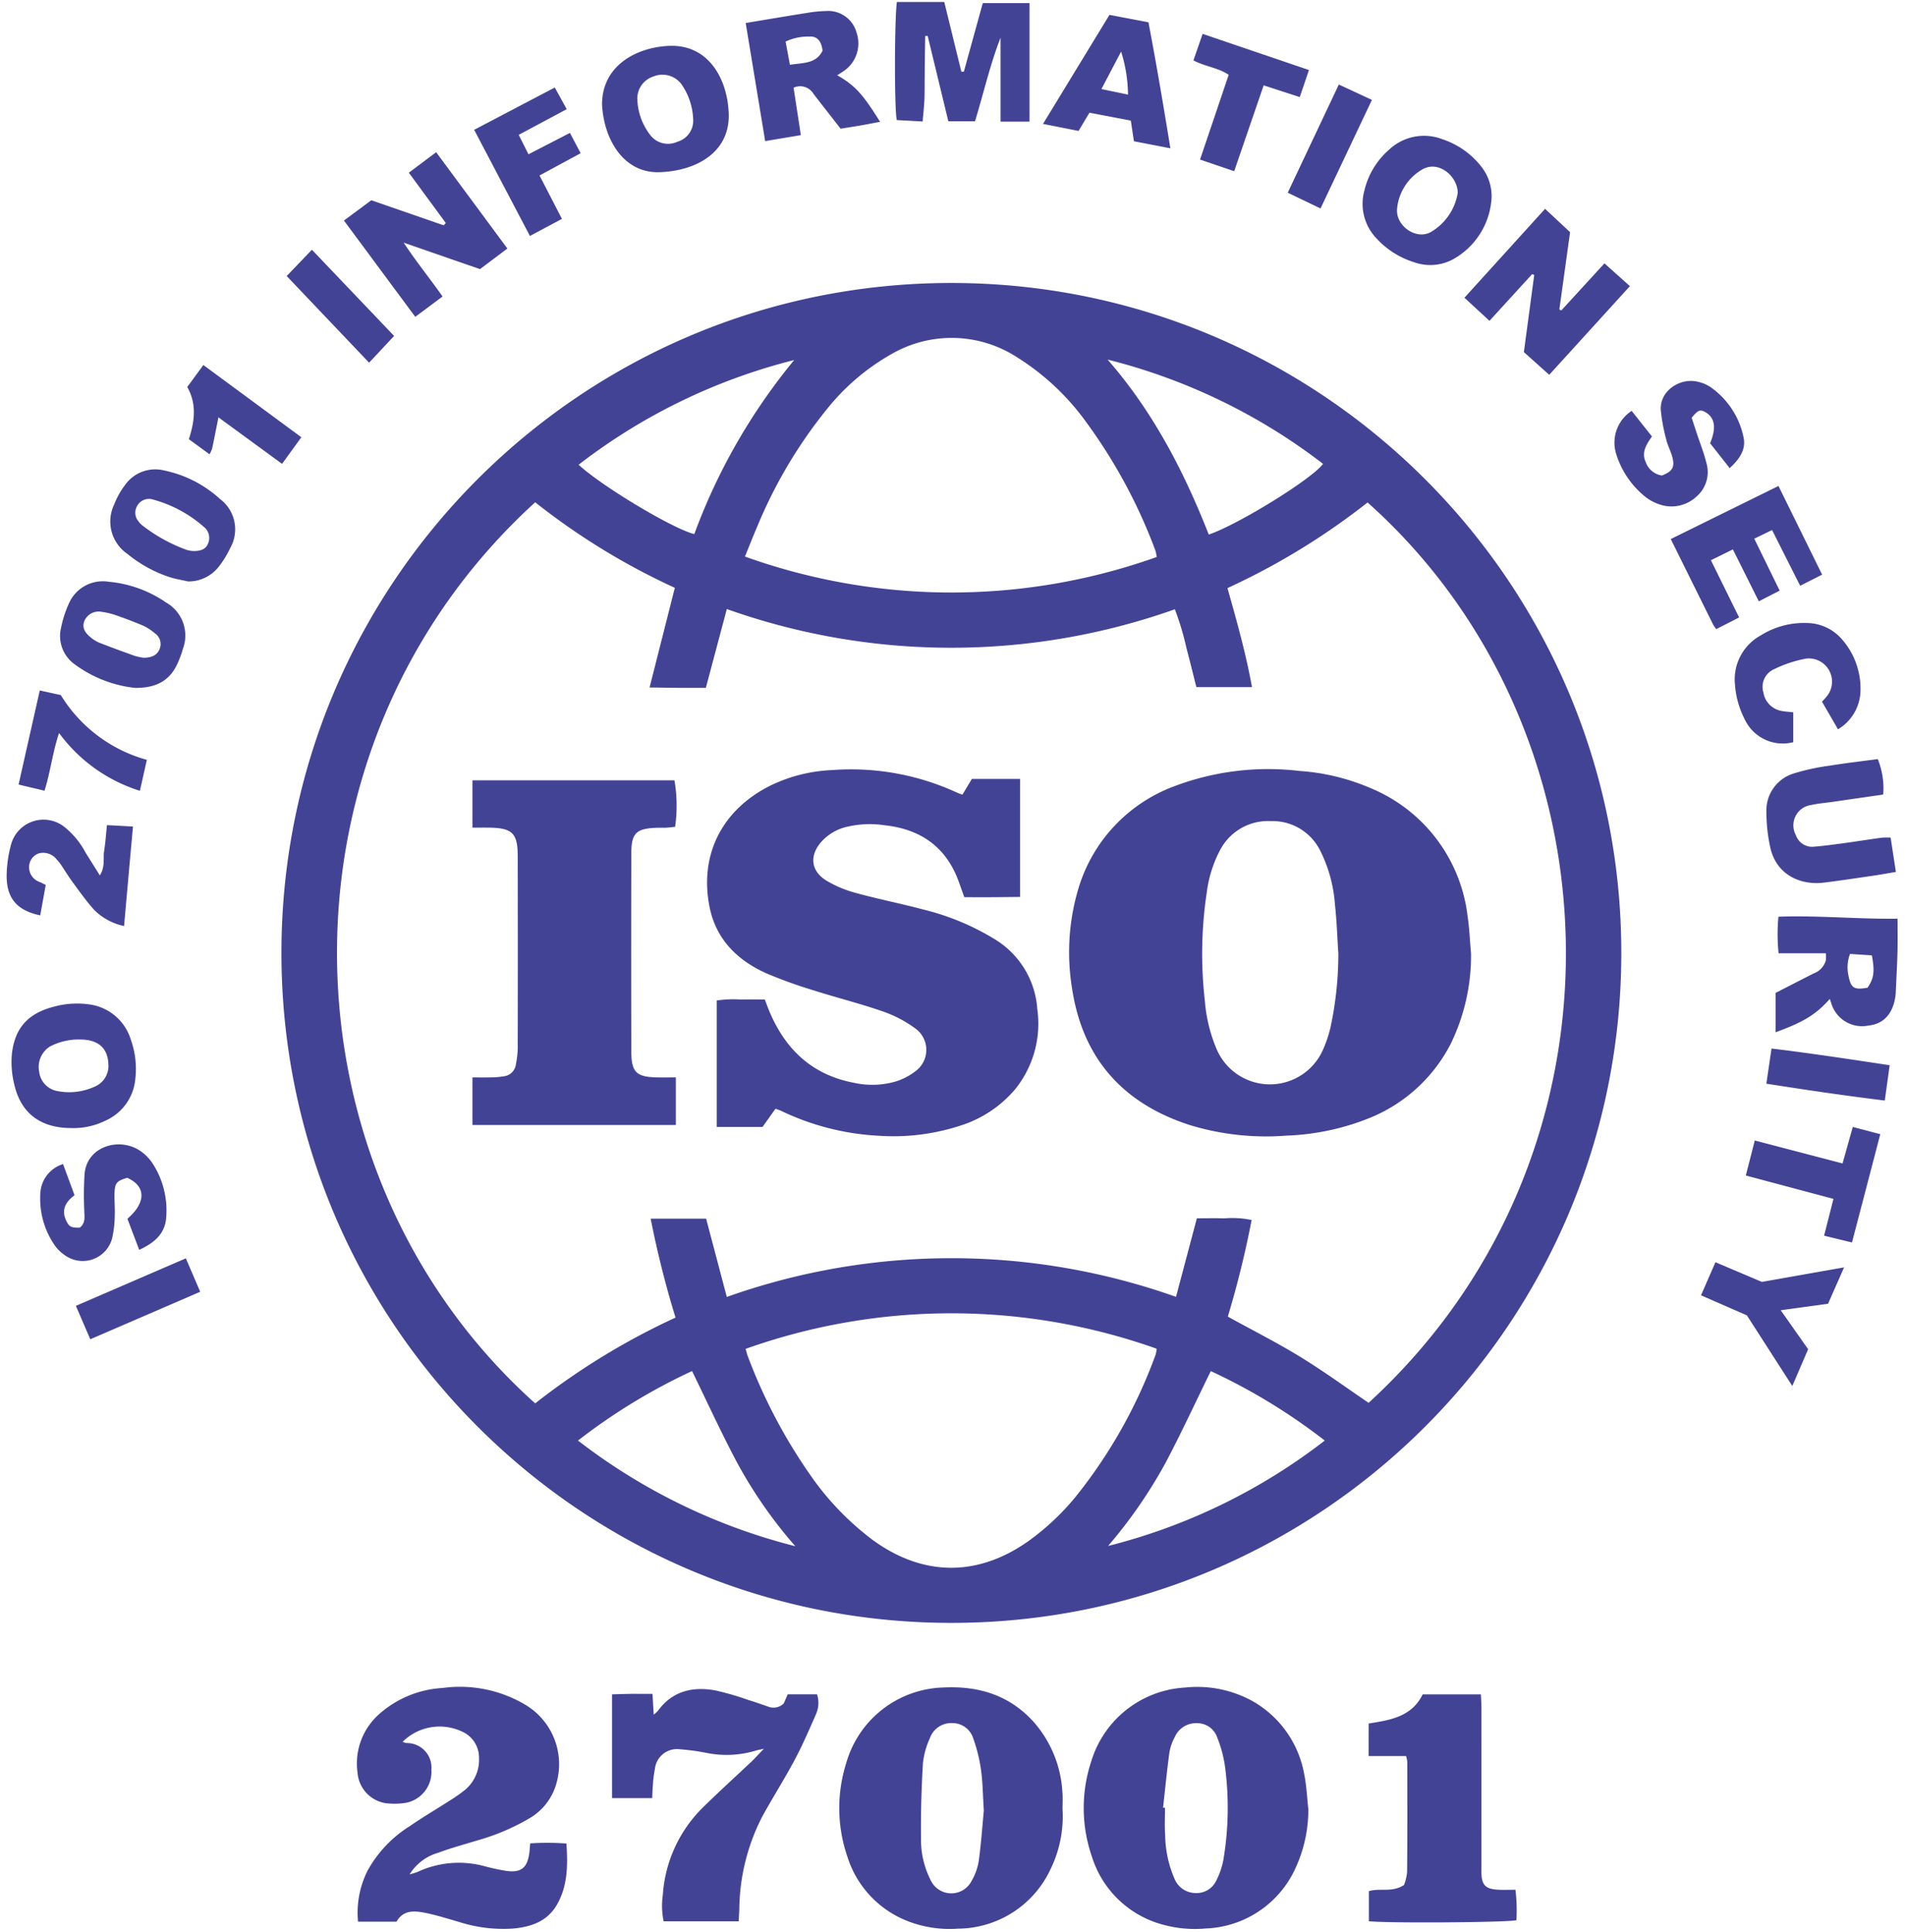 <?xml version="1.0" encoding="UTF-8"?>
<svg xmlns="http://www.w3.org/2000/svg" width="148" height="150" fill="none">
  <g fill="#434396" clip-path="url(#a)">
    <path d="M73.924 21.973c28.731.027 51.997 23.339 51.97 52.07-.027 28.73-23.339 51.996-52.07 51.969-28.694-.027-51.948-23.285-51.97-51.982C21.828 45.306 45.089 22 73.813 21.973zm-17.488 78.73a52.1 52.1 0 0 1 34.88-.006l1.62-6.1c.749 0 1.434-.018 2.125.006a7.6 7.6 0 0 1 2.127.124 75 75 0 0 1-1.849 7.503c1.922 1.061 3.83 2.021 5.646 3.137 1.815 1.112 3.533 2.366 5.288 3.557 21.091-19.327 19.775-52.2-.082-69.909a54 54 0 0 1-10.879 6.649c.736 2.609 1.44 5.109 1.903 7.687h-4.318c-.264-1.039-.503-2.033-.767-3.018a21.4 21.4 0 0 0-.903-3.024 52 52 0 0 1-34.79-.018l-1.628 6.118c-.748 0-1.44.003-2.127 0-.703-.006-1.406-.018-2.243-.03l1.961-7.737A53 53 0 0 1 41.557 39c-20.957 19.112-20.075 51.982 0 69.967a54.6 54.6 0 0 1 10.898-6.661 75 75 0 0 1-1.93-7.682h4.305zm33.385-57.455a4 4 0 0 0-.106-.503 41 41 0 0 0-5.379-9.978 19.1 19.1 0 0 0-5.37-5.03 9.32 9.32 0 0 0-9.702-.267 17.3 17.3 0 0 0-5.058 4.303 36.8 36.8 0 0 0-5.412 9.127c-.318.736-.61 1.485-.949 2.315a47.46 47.46 0 0 0 31.976.033m-31.924 61.488c.073.249.103.394.154.528a41.6 41.6 0 0 0 4.907 9.321 21.8 21.8 0 0 0 4.803 4.985c3.9 2.845 8.13 2.881 12.07.109a19.3 19.3 0 0 0 3.623-3.376 38.8 38.8 0 0 0 6.276-11.109 3 3 0 0 0 .085-.47 47.58 47.58 0 0 0-31.918.012m28.145 15.303a45.7 45.7 0 0 0 16.825-8.185 46 46 0 0 0-8.849-5.393c-1.194 2.433-2.29 4.806-3.509 7.115a37.5 37.5 0 0 1-4.467 6.463m-24.287.019a35.6 35.6 0 0 1-4.488-6.431c-1.243-2.327-2.337-4.73-3.53-7.169a46 46 0 0 0-8.855 5.396 46 46 0 0 0 16.873 8.204M93.86 41.506c2.3-.776 8.069-4.352 8.872-5.49a45.6 45.6 0 0 0-16.727-8.095c3.506 4.015 5.91 8.636 7.855 13.585M61.67 27.955a45.5 45.5 0 0 0-16.74 8.13c1.782 1.657 7.297 4.966 8.982 5.385a46.4 46.4 0 0 1 7.758-13.515M101.591 140.46a10.8 10.8 0 0 1-.984 4.567 7.98 7.98 0 0 1-6.964 4.712 9.3 9.3 0 0 1-3.221-.264 7.91 7.91 0 0 1-5.649-5.354 11.5 11.5 0 0 1-.036-7.364 8.085 8.085 0 0 1 7.267-5.724 8.9 8.9 0 0 1 5.233 1.039 8.18 8.18 0 0 1 4.039 5.709c.176.876.215 1.785.315 2.679m-11.278-.1.151.012c0 .691-.045 1.385.01 2.073a8.8 8.8 0 0 0 .754 3.497c.279.621.89 1.027 1.57 1.045a1.695 1.695 0 0 0 1.67-1.018c.242-.482.417-.994.52-1.524.41-2.403.455-4.855.134-7.27a9.5 9.5 0 0 0-.6-2.248 1.64 1.64 0 0 0-1.585-1.128 1.8 1.8 0 0 0-1.721 1.088c-.203.37-.343.77-.412 1.185-.194 1.427-.334 2.858-.491 4.288M82.504 140.457c.1 1.6-.215 3.197-.912 4.64a7.99 7.99 0 0 1-7.188 4.657 9 9 0 0 1-4.063-.642 7.91 7.91 0 0 1-4.549-4.97 11.6 11.6 0 0 1-.073-7.278 8.08 8.08 0 0 1 7.555-5.837c2.755-.136 5.173.618 7.052 2.746a9 9 0 0 1 2.166 5.336c.043.442.012.897.012 1.348m-6.109.164c-.082-1.273-.085-2.242-.22-3.188a12.2 12.2 0 0 0-.598-2.436 1.694 1.694 0 0 0-1.636-1.206 1.764 1.764 0 0 0-1.746 1.197 6.2 6.2 0 0 0-.527 1.897 82 82 0 0 0-.152 5.848 6.9 6.9 0 0 0 .737 3.227 1.767 1.767 0 0 0 3.194.079 4.4 4.4 0 0 0 .56-1.603c.185-1.369.282-2.745.382-3.815zM31.264 135.247q.151.063.312.097a1.9 1.9 0 0 1 1.928 1.873q.002.096-.007.188a2.45 2.45 0 0 1-1.951 2.573c-.415.069-.84.091-1.26.063a2.59 2.59 0 0 1-2.522-2.384 5.12 5.12 0 0 1 1.676-4.561 8.1 8.1 0 0 1 4.918-2.03 9.94 9.94 0 0 1 6.352 1.254 5.374 5.374 0 0 1 2.52 6.058 4.54 4.54 0 0 1-2.202 2.854 17 17 0 0 1-3.985 1.676c-1.006.309-2.027.582-3.012.952-.925.26-1.718.86-2.224 1.678a6 6 0 0 0 .581-.175 7.6 7.6 0 0 1 5.194-.47 17 17 0 0 0 1.676.367c1.221.181 1.71-.222 1.855-1.476.02-.179.03-.358.057-.652q1.406-.095 2.812.012c.11 1.64.11 3.213-.694 4.673-.748 1.367-2.039 1.806-3.472 1.93a11.2 11.2 0 0 1-4.1-.493c-.867-.249-1.73-.528-2.613-.71-.87-.178-1.77-.29-2.312.667h-2.99a7.26 7.26 0 0 1 .742-3.964 9.45 9.45 0 0 1 3.258-3.442c1.015-.7 2.081-1.327 3.118-1.994q.578-.354 1.112-.773a3.02 3.02 0 0 0 1.163-2.527 2.205 2.205 0 0 0-1.345-2.073 4.07 4.07 0 0 0-4.585.809M50.665 131.523c.036.579.063 1.039.097 1.615.118-.094.233-.2.336-.312 1.115-1.524 2.673-1.882 4.412-1.579a22 22 0 0 1 2.594.749c.515.157 1.028.336 1.537.515.42.17.9.07 1.22-.249l.304-.703h2.279c.16.497.136 1.034-.07 1.513-.53 1.209-1.055 2.424-1.673 3.587-.79 1.485-1.7 2.909-2.509 4.385a16.04 16.04 0 0 0-1.785 7.206c-.012.294-.03.588-.048.934h-5.827a5.9 5.9 0 0 1-.064-2.058 10.5 10.5 0 0 1 3.145-6.815c1.225-1.203 2.497-2.355 3.743-3.533.279-.267.536-.555.957-.991-.357.081-.509.1-.651.148a7.84 7.84 0 0 1-3.837.164 18 18 0 0 0-2.051-.276 1.723 1.723 0 0 0-1.918 1.503q-.001.014-.003.024a10 10 0 0 0-.164 1.34c-.027.291-.027.588-.045.927h-3.121v-8.058c.518-.012 1.018-.03 1.518-.039.503 0 1.018.003 1.624.003M106.276 133.824c1.676-.266 3.343-.518 4.194-2.263h4.522c.015.333.036.651.039.972q.005 6.138 0 12.276c0 .212-.006.421 0 .633.03.922.315 1.228 1.255 1.285.445.027.893.006 1.387.006.097.785.122 1.576.076 2.364-.718.179-9.976.239-11.457.082v-2.337c.83-.266 1.794.134 2.733-.481q.182-.484.236-.994c.025-2.858.015-5.719.012-8.576a2.4 2.4 0 0 0-.093-.437h-2.907zM73.322.154l1.327 5.415.194-.003L76.313.24h3.63v9.206h-2.251V2.927c-.818 2.106-1.312 4.3-1.982 6.488h-2.073L72.034 2.79l-.19.006c-.01.536-.022 1.072-.028 1.609s-.01 1.085-.015 1.627c-.006.573.003 1.146-.021 1.718-.025.534-.085 1.067-.137 1.682l-2.003-.109c-.197-.658-.19-7.782.003-9.17zM120.298 29.103l-1.97-1.764.803-5.99-.158-.067-3.315 3.63-1.945-1.794 6.261-6.903 1.942 1.812-.833 6 .148.082 3.355-3.66 1.975 1.769zM34.613 17.312l-2.867-3.903 2.122-1.59 5.53 7.478-2.127 1.6-5.928-2.057c1.012 1.53 2.046 2.79 3.022 4.181l-2.119 1.582-5.539-7.479 2.127-1.575 5.625 1.948zM142.079 77.566c-1.061 1.197-2.009 1.785-4.203 2.585v-3.058l2.948-1.509c.461-.163.816-.542.952-1.015q.024-.273.003-.548h-3.673c-.097-.946-.1-1.897-.012-2.843 3.1-.109 6.143.194 9.249.155 0 .909.015 1.715-.003 2.52-.025.995-.079 1.986-.125 2.977-.009.178-.012.36-.039.539-.197 1.352-.918 2.136-2.073 2.258a2.493 2.493 0 0 1-2.906-1.73 7 7 0 0 0-.118-.331m2.933-.873c.5-.724.57-1.251.337-2.512l-1.697-.112a2.94 2.94 0 0 0-.118 1.688c.19.967.418 1.118 1.478.936M57.903 1.787c1.64-.273 3.173-.534 4.712-.776a10 10 0 0 1 1.522-.155 2.28 2.28 0 0 1 2.378 1.688 2.59 2.59 0 0 1-.978 2.958c-.164.115-.334.218-.528.342 1.37.782 1.976 1.443 3.328 3.615-.519.097-1.006.194-1.497.28-.503.087-1.006.163-1.567.254-.694-.891-1.397-1.788-2.094-2.688a1.21 1.21 0 0 0-1.558-.494l.564 3.682-2.77.463zm5.967 2.148c-.085-.74-.415-1.133-1.006-1.094A4.04 4.04 0 0 0 61 3.23l.337 1.797c1.027-.157 2.03-.063 2.533-1.09M46.746 8.097c.015-3.152 2.897-4.476 5.303-4.537 2.997-.076 4.452 2.603 4.537 5.279.09 2.97-2.482 4.433-5.376 4.53-2.77.094-4.324-2.518-4.464-5.272m7.076 1.133a5.06 5.06 0 0 0-.906-2.688 1.84 1.84 0 0 0-2.176-.603 1.796 1.796 0 0 0-1.251 1.794 4.8 4.8 0 0 0 .997 2.745 1.73 1.73 0 0 0 2.106.53 1.696 1.696 0 0 0 1.23-1.778M115.822 15.34a5.83 5.83 0 0 1-3.027 4.812 3.72 3.72 0 0 1-2.982.212 6.6 6.6 0 0 1-2.939-1.864 3.87 3.87 0 0 1-.933-3.693 6.05 6.05 0 0 1 1.93-3.194 3.96 3.96 0 0 1 4.127-.803 6.34 6.34 0 0 1 2.936 2.018c.597.7.913 1.594.888 2.512m-2.63-.358c0-1.309-1.521-2.59-2.794-1.8a3.95 3.95 0 0 0-1.915 3.012c-.133 1.322 1.445 2.446 2.591 1.84a4.33 4.33 0 0 0 2.118-3.052M5.54 87.59c-2.378 0-3.9-1.136-4.42-3.34a7.2 7.2 0 0 1-.198-2.406c.228-2.051 1.28-3.178 3.285-3.684a6.7 6.7 0 0 1 2.588-.188 3.91 3.91 0 0 1 3.364 2.754c.345.97.466 2.003.351 3.028a3.93 3.93 0 0 1-2.367 3.281 5.6 5.6 0 0 1-2.603.555m.694-6.876a4.8 4.8 0 0 0-2.348.54 1.87 1.87 0 0 0-.846 1.945 1.724 1.724 0 0 0 1.452 1.524c.955.182 1.94.064 2.824-.333a1.744 1.744 0 0 0 1.097-1.8c-.054-1.221-.803-1.87-2.179-1.876M147.215 67.702c-.664.112-1.245.218-1.83.303-1.249.182-2.5.373-3.752.527-1.806.228-3.742-.588-4.191-2.815a13 13 0 0 1-.282-2.679 2.996 2.996 0 0 1 2.091-2.972c.946-.291 1.915-.5 2.897-.625 1.215-.2 2.44-.336 3.661-.5.351.873.497 1.816.421 2.752-1.285.188-2.588.373-3.894.564-.566.081-1.139.124-1.694.248a1.593 1.593 0 0 0-1.194 2.34c.203.593.794.97 1.418.896.779-.063 1.552-.17 2.328-.275.982-.134 1.963-.291 2.945-.425q.331-.022.667-.003zM136.57 46.692l-2.012-4.033-1.706.842 2.19 4.443-1.775.905a3 3 0 0 1-.231-.327c-1.084-2.185-2.163-4.37-3.303-6.666l8.364-4.122 3.391 6.885-1.706.864-2.182-4.327-1.382.67 1.973 4.036zM134.309 36.348l-1.521-1.93c.5-1.194.373-1.985-.361-2.412-.406-.237-.587-.17-1.069.436l.403 1.221c.245.743.536 1.473.724 2.228a2.51 2.51 0 0 1-.73 2.645 2.85 2.85 0 0 1-2.946.612 3.6 3.6 0 0 1-1.094-.606 6.9 6.9 0 0 1-2.23-3.327 2.945 2.945 0 0 1 1.212-3.312l1.576 1.985c-.421.609-.837 1.224-.485 1.987.194.555.676.958 1.258 1.046.809-.312 1.015-.64.815-1.412-.121-.464-.361-.897-.473-1.36a14 14 0 0 1-.427-2.289c-.109-1.54 1.542-2.579 2.921-2.206.324.073.63.203.909.382a6.3 6.3 0 0 1 2.606 3.976c.155.809-.209 1.536-1.088 2.336M4.897 90.387l.891 2.419c-.676.506-1.042 1.109-.658 1.948.225.491.391.588 1.064.567.485-.373.352-.9.346-1.406a26 26 0 0 1 .027-2.782c.212-2.215 2.866-2.891 4.448-1.682.34.252.627.564.855.918a6.7 6.7 0 0 1 1.021 4.312c-.145 1.2-.979 1.852-2.082 2.367l-.915-2.415c1.464-1.264 1.445-2.53-.015-3.179-.803.236-.958.394-.985 1.158-.021.6.042 1.206.015 1.806-.006.57-.07 1.14-.194 1.697a2.36 2.36 0 0 1-3.666 1.357 3 3 0 0 1-.828-.818 6.36 6.36 0 0 1-1.072-4.203c.13-.97.812-1.779 1.748-2.064M90.88 11.515l-2.831-.546c-.091-.593-.164-1.087-.243-1.606l-3.209-.612-.848 1.415-2.76-.545 5.16-8.467 3.027.576c.615 3.21 1.155 6.418 1.703 9.785m-3.289-4.17a11.5 11.5 0 0 0-.536-3.34l-1.53 2.91zM14.6 45.147c-.493-.115-1-.19-1.48-.351a10.2 10.2 0 0 1-3.216-1.779 3.05 3.05 0 0 1-1.036-3.851c.206-.53.484-1.034.827-1.488a2.87 2.87 0 0 1 3.021-1.155 9.2 9.2 0 0 1 4.367 2.221 2.943 2.943 0 0 1 .79 3.816 7.5 7.5 0 0 1-.948 1.518 2.98 2.98 0 0 1-2.324 1.07m.352-2.366c.664.024 1.028-.155 1.2-.573.203-.46.067-1-.333-1.306a9.9 9.9 0 0 0-3.927-2.112 1.04 1.04 0 0 0-1.246.5c-.22.376-.182.848.1 1.179q.128.186.306.327a12.6 12.6 0 0 0 3.452 1.903c.145.042.297.07.448.082M139.245 55.31v2.318a3.26 3.26 0 0 1-3.766-1.77 7 7 0 0 1-.764-2.763 3.89 3.89 0 0 1 2.021-3.767 6.3 6.3 0 0 1 3.527-.954c1.04 0 2.031.442 2.722 1.218a5.82 5.82 0 0 1 1.478 4.151 3.57 3.57 0 0 1-1.745 2.885l-1.239-2.142c.115-.13.218-.236.312-.349a1.802 1.802 0 0 0-1.567-2.996 9.7 9.7 0 0 0-2.464.818 1.497 1.497 0 0 0-.83 1.818c.118.74.7 1.315 1.44 1.43.257.049.527.06.875.103M10.503 53.414a9.6 9.6 0 0 1-4.679-1.815 2.7 2.7 0 0 1-1.081-2.867c.13-.645.333-1.273.606-1.87a2.87 2.87 0 0 1 3.103-1.69c1.594.145 3.124.7 4.442 1.609a2.95 2.95 0 0 1 1.31 3.597c-.113.403-.261.8-.437 1.178-.594 1.288-1.63 1.867-3.264 1.858m.621-2.34c.728-.005 1.112-.248 1.28-.709a1.01 1.01 0 0 0-.386-1.197 4 4 0 0 0-.9-.587 35 35 0 0 0-2.188-.834 5.7 5.7 0 0 0-1.051-.242 1.2 1.2 0 0 0-1.324.706c-.176.445-.043.845.454 1.252.203.178.434.324.682.433q1.382.539 2.782 1.033a4.4 4.4 0 0 0 .66.14zM3.552 68.712l-.428 2.361c-1.833-.376-2.651-1.367-2.606-3.19a9.5 9.5 0 0 1 .319-2.225 2.613 2.613 0 0 1 4.166-1.449 6.4 6.4 0 0 1 1.649 2.007c.348.554.697 1.109 1.1 1.754.436-.679.24-1.324.336-1.918.1-.618.14-1.246.218-1.985l2.019.11c-.237 2.617-.461 5.123-.691 7.726a4.6 4.6 0 0 1-2.346-1.278c-.6-.67-1.121-1.413-1.654-2.137-.322-.436-.6-.903-.903-1.348-.1-.149-.216-.291-.34-.421a1.33 1.33 0 0 0-1.379-.458c-.44.157-.74.564-.754 1.03-.018.53.309 1.012.809 1.188.136.055.267.124.485.233M44.255 10.32l.833 1.578-3.194 1.727 1.74 3.37-2.485 1.327-4.33-8.242 6.26-3.285.927 1.682-3.727 1.994.757 1.509zM135.644 102.133l-3.561-1.557 1.121-2.57 3.606 1.53 6.382-1.13-1.245 2.827-3.676.503 2.13 3.024-1.23 2.858zM95.835 13.293l-2.652-.903 2.224-6.582c-.83-.555-1.824-.637-2.739-1.118l.715-2.061 8.258 2.809-.715 2.1-2.803-.91zM136.258 88.555l6.815 1.782.794-2.833 2.136.56-2.197 8.41-2.167-.528.728-2.857-6.806-1.815zM3.455 61.396l-2.013-.479 1.646-7.306 1.633.358a11.37 11.37 0 0 0 6.682 5.03l-.54 2.403a12.33 12.33 0 0 1-6.278-4.488c-.51 1.528-.658 2.988-1.13 4.482M16.961 32.405c-.178.897-.327 1.661-.488 2.422a2.5 2.5 0 0 1-.203.448L14.664 34.1c.446-1.366.63-2.72-.124-4.051l1.252-1.706L23.4 33.95l-1.497 2.067zM30.603 26.084l-1.942 2.078-6.4-6.73 1.96-2.04zM102.538 16.187l-2.546-1.225 3.967-8.4 2.57 1.194zM14.431 97.705l1.115 2.597-8.536 3.688-1.118-2.594zM137.156 84.144l.403-2.73c3.067.37 6.067.83 9.173 1.297l-.379 2.743c-3.1-.382-6.112-.825-9.197-1.31"></path>
    <path d="M114.225 74.04a15.6 15.6 0 0 1-1.57 6.993 12.22 12.22 0 0 1-6.418 5.818 19 19 0 0 1-6.327 1.325c-2.527.2-5.07-.076-7.494-.81-5.245-1.681-8.388-5.218-9.188-10.727a17.3 17.3 0 0 1 .47-7.512 12.19 12.19 0 0 1 7.457-8.067 20.6 20.6 0 0 1 9.764-1.197c1.897.128 3.758.58 5.503 1.33a12.32 12.32 0 0 1 7.539 9.97c.14.952.179 1.919.264 2.876m-10.303 0c-.085-1.289-.127-2.586-.27-3.867a11 11 0 0 0-1.151-4.146 4.13 4.13 0 0 0-3.83-2.27 4.2 4.2 0 0 0-3.937 2.258 9.6 9.6 0 0 0-1.024 3.251 32 32 0 0 0-.152 8.455c.1 1.29.41 2.56.916 3.751a4.5 4.5 0 0 0 8.191.176c.278-.6.496-1.224.645-1.87.409-1.887.612-3.809.612-5.739M74.878 69.664c-.179-.493-.315-.89-.46-1.284-.989-2.655-2.977-4.006-5.722-4.3a7.7 7.7 0 0 0-3.136.17 3.84 3.84 0 0 0-1.749 1.075c-.979 1.082-.873 2.3.37 3.058a9 9 0 0 0 2.318.963c1.71.47 3.458.81 5.173 1.27a19.4 19.4 0 0 1 5.642 2.355 6.88 6.88 0 0 1 3.23 5.366 8.11 8.11 0 0 1-1.733 6.258 9.2 9.2 0 0 1-4.07 2.751 16.8 16.8 0 0 1-6.581.837 19.8 19.8 0 0 1-7.552-1.952c-.103-.048-.218-.079-.394-.14l-1.006 1.416h-3.551v-9.821a8.4 8.4 0 0 1 1.854-.076c.6-.015 1.2-.003 1.876-.003.124.324.233.627.358.924 1.236 2.946 3.312 4.918 6.515 5.533a6.55 6.55 0 0 0 3.22-.07 4.8 4.8 0 0 0 1.589-.808 2.046 2.046 0 0 0-.003-3.334 9.4 9.4 0 0 0-2.54-1.327c-1.76-.612-3.575-1.06-5.351-1.627a36 36 0 0 1-3.649-1.315c-2.263-1.006-3.92-2.643-4.424-5.13-.803-3.973.867-7.428 4.51-9.35a12.1 12.1 0 0 1 5.026-1.311 19.63 19.63 0 0 1 9.67 1.751c.11.052.224.088.421.164l.737-1.23h3.74v9.166c-.695.006-1.404.018-2.11.021-.727.004-1.449 0-2.218 0M52.48 83.658v3.694H36.683v-3.694c.487 0 .963.009 1.433-.003q.495 0 .988-.082c.5-.049.9-.443.957-.943a8 8 0 0 0 .14-1.16q.014-7.501 0-15.003c-.003-1.77-.424-2.173-2.194-2.203-.418-.006-.84 0-1.324 0v-3.676H52.37c.206 1.194.224 2.415.051 3.615-.218.021-.448.048-.682.064-.233.015-.482 0-.724.006-1.612.057-1.994.403-1.994 1.994q-.023 7.68 0 15.363c.006 1.643.39 1.997 2.042 2.028.449.006.894 0 1.416 0"></path>
  </g>
  <defs>
    <clipPath id="a">
      <path fill="#fff" d="M.516 0h146.97v150H.516z"></path>
    </clipPath>
  </defs>
</svg>
